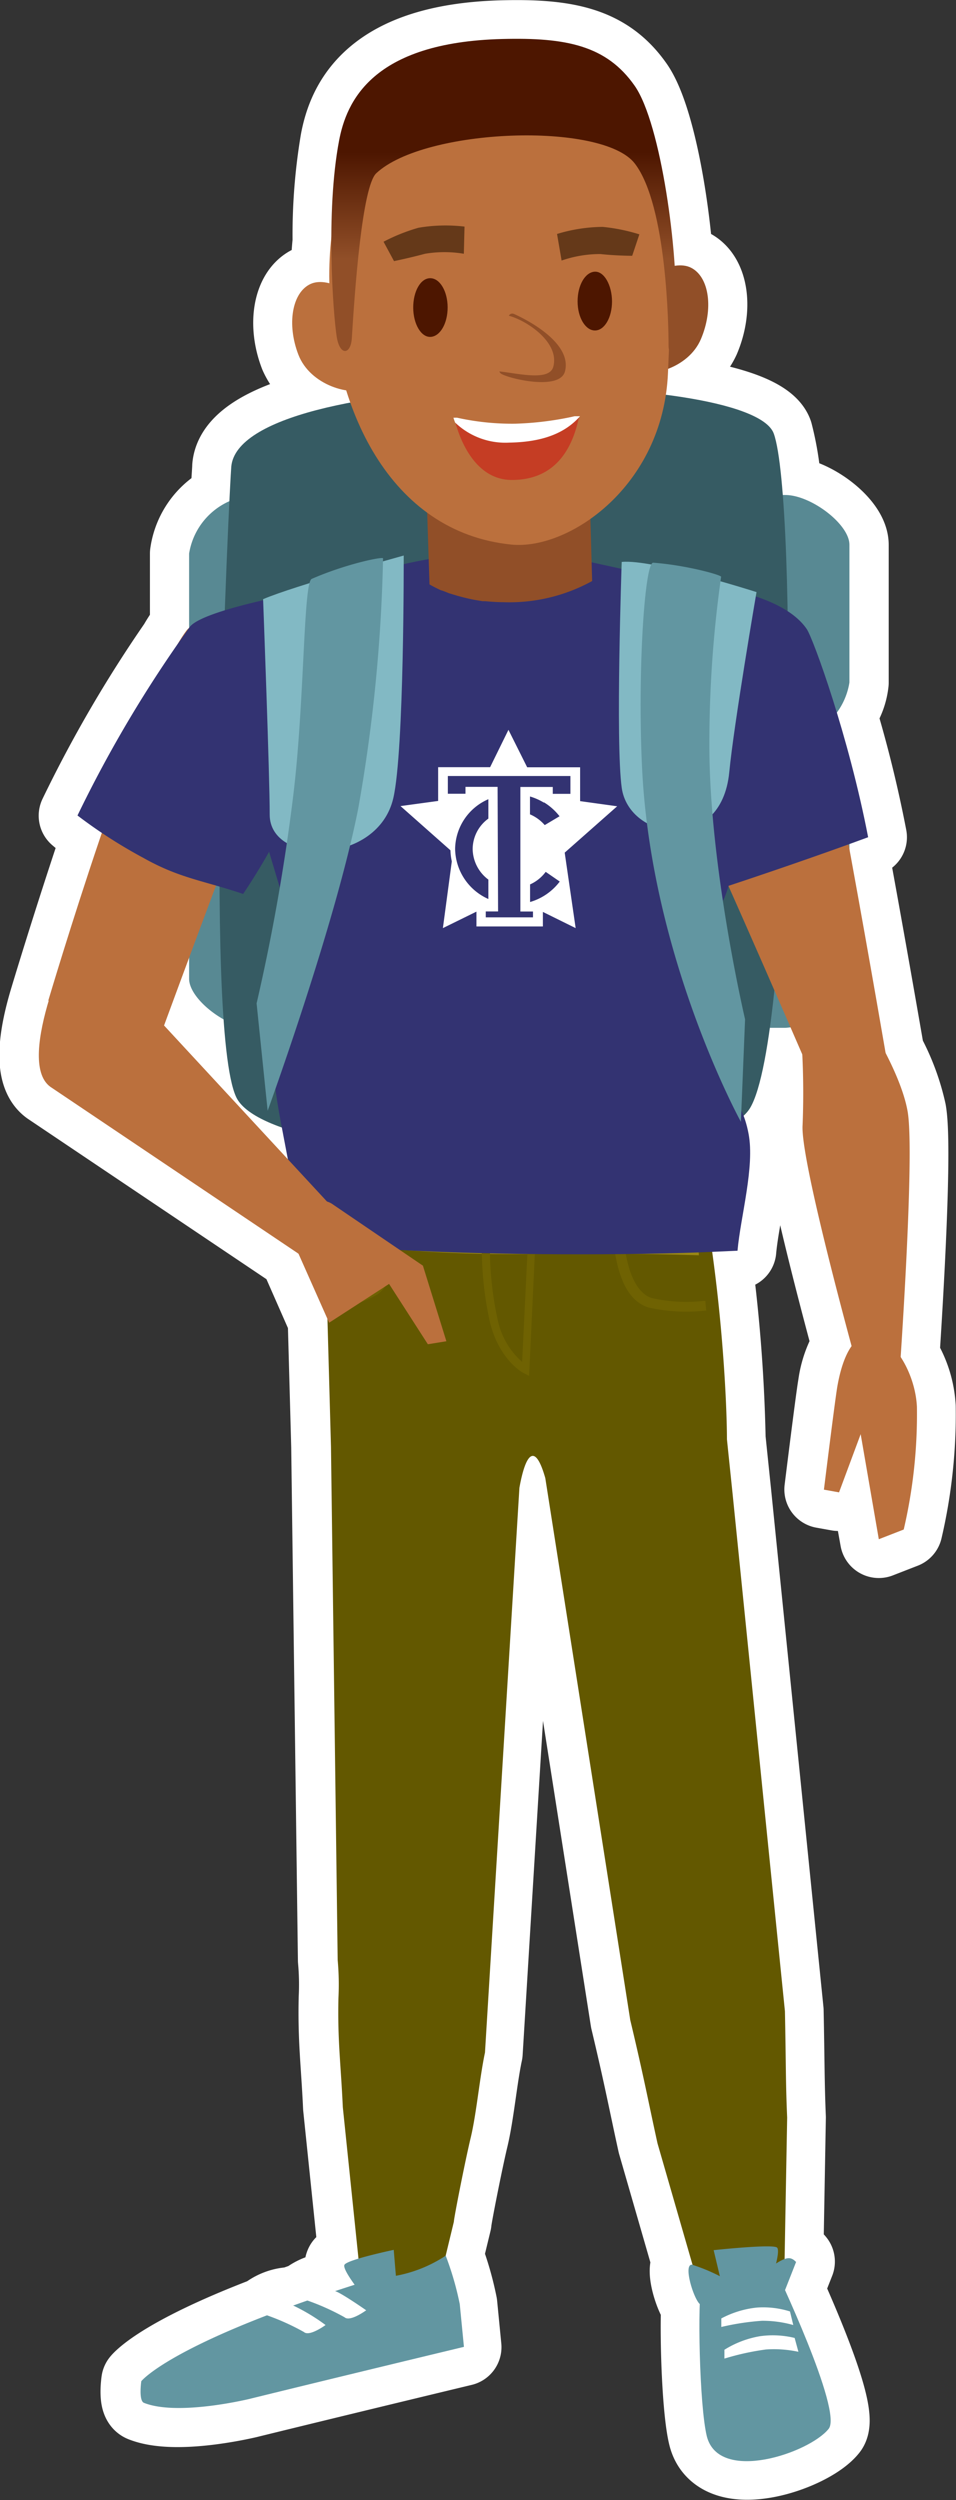 <svg xmlns="http://www.w3.org/2000/svg" xmlns:xlink="http://www.w3.org/1999/xlink" viewBox="0 0 98.58 257.74"><rect x="0" y="0" width="98.58" height="257.74" fill="#333333" stroke="none"/><defs><linearGradient id="a" x1="498.56" y1="240.54" x2="498.56" y2="205.01" gradientUnits="userSpaceOnUse"><stop offset="0.24" stop-color="#914f28"/><stop offset="0.55" stop-color="#4d1600"/></linearGradient></defs><title>avatar3</title><path d="M541.19,350.34a10.62,10.62,0,0,0-1.68-5.13c0.38-5.82,1.35-21.7.71-25.3a22.86,22.86,0,0,0-2.25-6c-0.55-3.18-2.1-12.11-3.74-21v-0.57l1.93-.71A127,127,0,0,0,533,278.83a6.21,6.21,0,0,0,1.28-3.14v-14.2c0-2.15-4-5.13-6.61-5.13h-0.28a30.33,30.33,0,0,0-.93-6.37c-0.67-1.86-5.06-3.22-11.11-4a20.78,20.78,0,0,0,.22-2.21l0-.47a5.86,5.86,0,0,0,3.38-3.07c1.31-3.09.87-6.37-1-7.34a2.76,2.76,0,0,0-1.72-.18c-0.44-6.64-2-15.5-4.12-18.54-2.91-4.17-7.07-5-13.67-4.83-13.46.35-16.08,6.54-16.83,10.5a58.25,58.25,0,0,0-.8,10.37,34.72,34.72,0,0,0-.18,4.18s0,0.09,0,.14a2.89,2.89,0,0,0-2,.07c-1.89.9-2.45,4.16-1.24,7.29a6.32,6.32,0,0,0,4.93,3.68c0.13,0.42.28,0.83,0.43,1.24-6.95,1.32-12,3.49-12.29,6.6,0,0.25-.1,1.52-0.2,3.53a7,7,0,0,0-4.16,5.45v7.67a1.66,1.66,0,0,0-.26.26,13.9,13.9,0,0,0-.94,1.45,131.57,131.57,0,0,0-10.27,17.63,18,18,0,0,0,2.48,1.8c-3.05,9-5.52,17.27-5.52,17.27h0c-1.08,3.63-1.67,7.53.17,8.87l25.55,17.17,3,6.82,0.36,13.14,0.69,52.9a28,28,0,0,1,.08,3.91c-0.1,4.44.25,6.83,0.45,11.26l1.62,15.62a3.69,3.69,0,0,0-1.44.62c-0.15.27,0.44,1.21,1.05,2.05l-2,.66-0.09,0a4.43,4.43,0,0,0-2.76,1h0l-1.49.53a4.32,4.32,0,0,0-2.7,1h0c-11,4.21-13,6.8-13,6.8s-0.29,2,.27,2.23c3.28,1.31,9.92-.18,10.79-0.38,9.64-2.37,22.21-5.39,22.21-5.39l-0.43-4.4a31.34,31.34,0,0,0-1.44-5l0.85-3.51c0-.36,1.15-6.22,1.74-8.68s0.92-6.19,1.47-8.77l3.55-58.22c0.64-3.55,1.61-4.73,2.67-1l8.76,55.87c1.41,5.9,1.91,8.63,2.81,12.71l3.61,12.51H518c-0.9-.06.07,3.24,0.74,4l0.07,0c-0.15,4,.12,11.15.74,13.64,1.23,4.92,10.61,1.74,12.57-.75,1.1-1.4-2.65-10.2-4.52-14.35l1.13-2.87a1,1,0,0,0-1.19-.29l0.26-14.57c-0.15-3.66-.12-5.65-0.23-11l-5.4-53.37s-0.58-5.58-.58-5.6a164.1,164.1,0,0,0-1.54-19.32l2.64-.12c0.31-3.5,1.79-8.64,1.14-12.06a10.79,10.79,0,0,0-.53-1.89,3.63,3.63,0,0,0,.67-0.8c0.8-1.34,1.47-4.27,2-8.19h1.63a4.73,4.73,0,0,0,.56,0l1.18,2.72a68.47,68.47,0,0,1,0,7.33c-0.2,2.91,3.4,16.66,5.05,22.76a10.14,10.14,0,0,0-1.47,4.07c-0.23,1.25-1.4,10.73-1.4,10.73l1.56,0.28,2.23-6L537.26,364l2.57-1A52.29,52.29,0,0,0,541.19,350.34ZM463.57,311c0.66-1.79,1.58-4.27,2.57-7v2.09c0,1.4,1.67,3.13,3.56,4.19,0.27,3.82.68,6.68,1.29,8s2.26,2.26,4.71,3.13c0.21,1.11.42,2.21,0.62,3.33Z" transform="translate(-446.64 -205.32)" style="fill:#fff;stroke:#fff;stroke-linecap:round;stroke-linejoin:round;stroke-width:8px"/><path d="M534.23,275.68a7.13,7.13,0,0,1-6.61,6h-6.7c-2.63,0-4.76-1.75-4.76-3.9V260.25c0-2.16,2.13-3.9,4.76-3.9h6.7c2.63,0,6.61,3,6.61,5.13v14.2Z" transform="translate(-446.64 -205.32)" style="fill:#588993"/><path d="M534.23,305.28a7.13,7.13,0,0,1-6.61,6h-6.7c-2.63,0-4.77-1.75-4.77-3.9V289.85c0-2.16,2.13-3.9,4.77-3.9h6.7c2.63,0,6.61,3,6.61,5.13v14.2Z" transform="translate(-446.64 -205.32)" style="fill:#588993"/><path d="M466.14,292a7.13,7.13,0,0,1,6.61-6h6.7c2.63,0,4.77,1.75,4.77,3.9v17.56c0,2.15-2.13,3.9-4.77,3.9h-6.7c-2.63,0-6.61-3-6.61-5.14V292Z" transform="translate(-446.64 -205.32)" style="fill:#588993"/><path d="M466.14,262.39a7.13,7.13,0,0,1,6.61-6h6.7c2.63,0,4.77,1.75,4.77,3.9v17.56c0,2.16-2.13,3.9-4.77,3.9h-6.7c-2.63,0-6.61-3-6.61-5.13v-14.2Z" transform="translate(-446.64 -205.32)" style="fill:#588993"/><path d="M470.49,253.41c-0.17,1.79-2.94,57.55.5,65s48.57,8.54,53,1.13,4.9-62.69,2.44-69.52S471.47,243.15,470.49,253.41Z" transform="translate(-446.64 -205.32)" style="fill:#365b63"/><path d="M527.58,412.66l-5.4-53.37s-0.58-5.58-.58-5.6c0-7.74-2.34-53.53-19.73-52.37-22.08,1.47-20.52,20.77-21.55,36.85l0.45,16.31,0.69,52.9a28,28,0,0,1,.08,3.91c-0.1,4.44.25,6.83,0.45,11.26l2.23,21.55,6.93-.25,2.29-9.48c0-.36,1.15-6.22,1.74-8.68s0.92-6.19,1.47-8.77l3.55-58.22c0.64-3.55,1.61-4.73,2.67-1l8.76,55.87c1.41,5.9,1.91,8.63,2.81,12.71l5.3,18.37,7.7-.62,0.37-20.4C527.65,420,527.69,418,527.58,412.66Z" transform="translate(-446.64 -205.32)" style="fill:#635800"/><path d="M483.15,333.7a143.5,143.5,0,0,0,18,.9c9.27-.16,17.56.13,17.56,0.13l-0.57-7.57s-21.57,1.35-28.41.57c-7.8-.89-7.85-0.43-7.85-0.43Z" transform="translate(-446.64 -205.32)" style="fill:#998716"/><path d="M519.37,339.43h-0.16a16.13,16.13,0,0,1-5.3-.28c-1.31-.34-2.16-2-2.56-3.7a16.15,16.15,0,0,1-.41-2.81,73.81,73.81,0,0,0,7.37-.69c-0.08-.43-0.16-0.85-0.25-1.27a29.27,29.27,0,0,1-4,.46c-3.42,0-7.75.38-12.11,0.47l-0.8,0v0h-1.19c-4.46,0-8.87-.23-12.39-0.46v0l-1-.1h-0.11v0l-3.57-.28L482.46,332c1.06,0.09,2.44.21,4.05,0.32a14.35,14.35,0,0,1-.07,1.46c-0.14,1.74-.68,3.63-1.58,4.18a9.73,9.73,0,0,1-3.77,1.25l-0.58.07,0.11,1a11.68,11.68,0,0,0,4.91-1.5c1.43-1,1.81-3,2-4.86,0.06-.57.07-1.07,0.07-1.5,2.54,0.17,5.53.32,8.68,0.41,0,0.56,0,1.31.06,2.18a35.12,35.12,0,0,0,.84,6.7c1,3.9,3.41,5.14,3.47,5.17l0.55,0.28,0.67-14.26c2.8,0,5.49-.06,8-0.17a16.87,16.87,0,0,0,.44,3c0.45,1.77,1.27,3.8,3.24,4.39a17.77,17.77,0,0,0,5.92.3C519.43,340.1,519.4,339.76,519.37,339.43Zm-18.89,6.29a7.9,7.9,0,0,1-2.5-4.25,34.83,34.83,0,0,1-.81-6.53c0-.84-0.05-1.57-0.06-2.12,1,0,2,0,3,0h1Z" transform="translate(-446.64 -205.32)" style="fill:#6f6202"/><path d="M474.48,292.42c2.17,6.19,9.77,24.17,11.74,34.79,11.58-.33,19.75,0,26.15-1.39,1.12-11.16,8.25-31.16,8.73-35.84,0.7-6.87,4.66-12.37,4.66-14.26,0,0-15.22-11.49-25.84-11.34s-35.8,10.91-34.3,14.41C465.73,279.06,473.53,289.71,474.48,292.42Z" transform="translate(-446.64 -205.32)" style="fill:#bb703d"/><path d="M533,348.16c-0.23,1.25-1.4,10.73-1.4,10.73l1.56,0.28,2.23-6L537.26,364l2.57-1a52.29,52.29,0,0,0,1.36-12.66C540.9,344.47,534.8,338.22,533,348.16Z" transform="translate(-446.64 -205.32)" style="fill:#bb703d"/><path d="M517.29,267.43s9.44-.72,12.27,3.43c1.4,2,8.62,44.29,8.62,44.29l-7.1,2.82s-10.73-24.84-12.47-28.14S510.66,266.88,517.29,267.43Z" transform="translate(-446.64 -205.32)" style="fill:#bb703d"/><path d="M477.21,332.18c4.34,0.35,4.31,1.61,8.68,1.89,9.73,0.62,23.18.7,32.92,0.36l3.88-.17c0.31-3.5,1.79-8.64,1.14-12.06-0.75-4-2.83-4.58-3.42-8.86-0.62-4.49-1.47-11.16.73-15.06,2.44-4.32,4.14-31.14,3.71-31.23l-24.61-5.38c-12.65,1.45-13,2.22-15,2.61-2.64.5-14.13,3.64-16.48,5.64-1.62,1.37,8,29.89,8.52,33.5,0.73,4.9-2.87,8.8-2.31,13.61C475.58,322.11,477.08,326.92,477.21,332.18Z" transform="translate(-446.64 -205.32)" style="fill:#333372"/><path d="M480.23,266.22s-12.85,2.11-14.36,4.1c-4.83,6.39-14.25,38.15-14.25,38.15l10.9,5.39s8.23-22.44,9.74-25.88S486.77,265,480.23,266.22Z" transform="translate(-446.64 -205.32)" style="fill:#bb703d"/><path d="M520.07,297.2c4.89-1.6,11.25-3.78,16.09-5.57-2-10.39-5.65-20.45-6.33-21.46-2.83-4.15-12.2-4.7-12.2-4.7-6.63-.56-2.48,20.57-0.74,23.87C517.43,290.37,518.65,293.45,520.07,297.2Z" transform="translate(-446.64 -205.32)" style="fill:#333372"/><path d="M461.44,293.77c3.75,2.11,6.21,2.33,10.27,3.71a65.6,65.6,0,0,0,3.85-6.52c1.51-3.44,11.57-26.36,5-25.1,0,0-12.85,2.1-14.36,4.1a130.35,130.35,0,0,0-11.57,19.43A51.15,51.15,0,0,0,461.44,293.77Z" transform="translate(-446.64 -205.32)" style="fill:#333372"/><path d="M535.25,347s-6.11-21.92-5.85-25.69a82.85,82.85,0,0,0-.16-9.43l6.07-2.53s4.14,6.11,4.92,10.54-0.86,27.44-.86,27.44A37.92,37.92,0,0,0,535.25,347Z" transform="translate(-446.64 -205.32)" style="fill:#bb703d"/><path d="M510.75,263.25s-0.65,18.6,0,23.28c0.75,5.41,10.27,6.87,11.09-1.6,0.48-5,2.81-18.57,2.81-18.57S513.95,262.93,510.75,263.25Z" transform="translate(-446.64 -205.32)" style="fill:#82b9c4"/><path d="M514,263.33c-0.89-.07-1.64,11.43-1.14,21.38,1,19.58,10.18,36.26,10.18,36.26l0.43-10.57s-3.68-15.7-3.68-28.13A121.9,121.9,0,0,1,521,264.78C521,264.59,517.39,263.58,514,263.33Z" transform="translate(-446.64 -205.32)" style="fill:#6296a1"/><path d="M473.77,267.09s0.69,18.32.68,22.21c0,5.28,11.15,5.24,12.75-1.71,1.13-4.89,1.07-25,1.07-25S476.9,265.74,473.77,267.09Z" transform="translate(-446.64 -205.32)" style="fill:#82b9c4"/><path d="M478.78,265c-0.87.38-.73,12.89-1.92,22.49a206.84,206.84,0,0,1-3.76,21.27l1.14,11.07s7-19.25,9.34-31.16a166.4,166.4,0,0,0,2.56-25.79C486.1,262.68,482.27,263.47,478.78,265Z" transform="translate(-446.64 -205.32)" style="fill:#6296a1"/><path d="M480.86,329.73l-26.41-28.53s-6.38,13.43-2.62,16.16l25.82,17.36C479,333.69,480.17,333.14,480.86,329.73Z" transform="translate(-446.64 -205.32)" style="fill:#bb703d"/><path d="M481,329.51l9.25,6.29,2.42,7.79-1.91.31-4-6.22-6.18,4-4.3-9.68S478.78,327.87,481,329.51Z" transform="translate(-446.64 -205.32)" style="fill:#bb703d"/><path d="M492.6,437.86a13.88,13.88,0,0,1-6.12,2.22,3.46,3.46,0,0,1-.78,0c-21.17,6.48-24.49,10.72-24.49,10.72s-0.29,2,.27,2.23c3.28,1.31,9.92-.18,10.79-0.38,9.64-2.37,22.21-5.39,22.21-5.39l-0.43-4.4A31.22,31.22,0,0,0,492.6,437.86Z" transform="translate(-446.64 -205.32)" style="fill:#6296a1"/><path d="M474.15,444a24.36,24.36,0,0,1,3.83,1.73c0.56,0.51,2.23-.72,2.23-0.72a20,20,0,0,0-3.31-2A4.41,4.41,0,0,0,474.15,444Z" transform="translate(-446.64 -205.32)" style="fill:#fff"/><path d="M478.33,442.48a24.33,24.33,0,0,1,3.84,1.73c0.56,0.51,2.23-.72,2.23-0.72s-2.86-2-3.31-2A4.43,4.43,0,0,0,478.33,442.48Z" transform="translate(-446.64 -205.32)" style="fill:#fff"/><path d="M487.24,437.26l0.28,3.34a14.92,14.92,0,0,1-2.93,1.5l-0.26.23c-0.14-.2-2.45-3-2.17-3.53S487.24,437.26,487.24,437.26Z" transform="translate(-446.64 -205.32)" style="fill:#6296a1"/><path d="M520.23,437.29l0.89,3.74a35.79,35.79,0,0,0,4.46.07l0.34,0.12c0.06-.24,1.31-3.82.84-4.2S520.23,437.29,520.23,437.29Z" transform="translate(-446.64 -205.32)" style="fill:#6296a1"/><path d="M519,440.38c2.07,0.66,5.58-.3,7.57-1.18h0s7,14.67,5.52,16.51c-2,2.5-11.35,5.67-12.57.75C518.76,453.3,518.54,442.6,519,440.38Z" transform="translate(-446.64 -205.32)" style="fill:#6296a1"/><path d="M528.1,443.61a9.19,9.19,0,0,0-3.42-.4,10,10,0,0,0-3.66,1.12l0,0.88a26.23,26.23,0,0,1,4.21-.64,11.67,11.67,0,0,1,3.21.44Z" transform="translate(-446.64 -205.32)" style="fill:#fff"/><path d="M528.58,446.34a9.5,9.5,0,0,0-3.56-.18,10.1,10.1,0,0,0-3.68,1.4l0,0.91a26.56,26.56,0,0,1,4.28-.94,12,12,0,0,1,3.35.24Z" transform="translate(-446.64 -205.32)" style="fill:#fff"/><path d="M527.48,441.69l1.25-3.18c-0.6-.6-1.05-0.66-3.14.92a9.2,9.2,0,0,1-3.76,1.08,18.25,18.25,0,0,0-3.83-1.72c-0.9-.06.07,3.24,0.74,4S527.48,441.69,527.48,441.69Z" transform="translate(-446.64 -205.32)" style="fill:#6296a1"/><path d="M510.28,288.44l-3.82-.53v-3.49H501l-1.93-3.86h0l-1.89,3.85h-5.36v3.48l-3.88.53,5.15,4.56a5.93,5.93,0,0,0,.14,1.14L492.31,301l3.46-1.7v1.53h6.85v-1.5L506,301l-1.13-7.78Zm-8.68,10.85v0.6h-4.87v-0.61H498l-0.05-12.84h-3.31v0.71h-1.82v-1.83l12.64,0v1.84h-1.82v-0.71H500.3l0,12.84h1.25ZM497,287.71v2a3.9,3.9,0,0,0-1.62,3.15A4,4,0,0,0,497,296v2a5.75,5.75,0,0,1-3.43-5.17A5.67,5.67,0,0,1,497,287.71Zm4.29,1.55v-1.83a6,6,0,0,1,1.41.62v0h0.06a6,6,0,0,1,1.58,1.42l-1.53.91A4.17,4.17,0,0,0,501.26,289.26Zm0,7.24a4.08,4.08,0,0,0,1.62-1.3l1.45,1a5.91,5.91,0,0,1-3.06,2.11V296.5Z" transform="translate(-446.64 -205.32)" style="fill:#fff"/><path d="M492.13,266.18c0.1,0,.81.3,0.82,0.3l0.86,0.26c0.58,0.16,1.17.31,1.77,0.42l0.83,0.14,0.26,0c0.62,0.05,1.23.1,1.85,0.1a17.71,17.71,0,0,0,9.18-2.18l-0.39-13.87-16.84.08,0.46,14.14C491.34,265.8,491.73,266,492.13,266.18Z" transform="translate(-446.64 -205.32)" style="fill:#914f28"/><path d="M511.12,237c-1.31,3.09-1.43,5.49.43,6.45s6.06-.09,7.37-3.18,0.87-6.37-1-7.34S512.43,233.88,511.12,237Z" transform="translate(-446.64 -205.32)" style="fill:#914f28"/><path d="M513.69,221.48c2.65,4.26,2.35,10.25,1.83,22.29-0.5,11.68-10.24,18.3-16.17,17.69-12.51-1.28-18.51-14.07-18.75-27.07S486.79,213,498,213.17C506.48,213.33,510.18,215.84,513.69,221.48Z" transform="translate(-446.64 -205.32)" style="fill:#bb703d"/><path d="M485.32,238.92c1.21,3.13,1.25,5.54-.64,6.43s-6.06-.33-7.27-3.46-0.66-6.4,1.24-7.29S484.12,235.79,485.32,238.92Z" transform="translate(-446.64 -205.32)" style="fill:#bb703d"/><path d="M499.6,237.67a0.4,0.4,0,0,0-.49.2c1.9,0.51,5.27,2.78,4.58,5.27-0.42,1.5-3.63.67-5.56,0.47a0.58,0.58,0,0,0,.17.23c0.75,0.5,6.08,1.8,6.6-.24C505.75,240.3,499.69,237.7,499.6,237.67Z" transform="translate(-446.64 -205.32)" style="fill:#914f28"/><path d="M509.75,236.39c0,1.67-.78,3-1.76,3s-1.79-1.33-1.79-3,0.78-3,1.76-3.06S509.74,234.72,509.75,236.39Z" transform="translate(-446.64 -205.32)" style="fill:#4d1600"/><path d="M492.8,237c0,1.68-.78,3-1.76,3.05s-1.78-1.33-1.79-3S490,234,491,234,492.79,235.34,492.8,237Z" transform="translate(-446.64 -205.32)" style="fill:#4d1600"/><path d="M504.08,229.44a16.57,16.57,0,0,1,4.71-.73,18.81,18.81,0,0,1,3.78.77l-0.74,2.21s-1.63,0-3.28-.18a12.17,12.17,0,0,0-4,.67Z" transform="translate(-446.64 -205.32)" style="fill:#653919"/><path d="M494.54,228.68a16.67,16.67,0,0,0-4.75.12,19.11,19.11,0,0,0-3.6,1.44l1.08,2s1.61-.33,3.2-0.76a12.14,12.14,0,0,1,4,0Z" transform="translate(-446.64 -205.32)" style="fill:#653919"/><path d="M499.89,249.07a32.31,32.31,0,0,0,5.67-.78h0.79c-0.92,4.46-3.35,6.51-6.93,6.51-4.65,0-5.91-6.31-5.91-6.31h0.35A26,26,0,0,0,499.89,249.07Z" transform="translate(-446.64 -205.32)" style="fill:#c53d24"/><path d="M499.76,249a32.15,32.15,0,0,0,6.13-.77l0.56,0c-1.6,1.82-4,2.67-7.32,2.72a7.47,7.47,0,0,1-5.56-2.07c-0.12-.3-0.17-0.5-0.17-0.5h0.36A26.24,26.24,0,0,0,499.76,249Z" transform="translate(-446.64 -205.32)" style="fill:#fff"/><path d="M512.09,214.17c2.73,3.91,4.53,17.43,4.21,23.49-0.12,2.21-.72,4.84-0.72,3.21s-0.15-14.36-3.48-18.69-21.66-3.67-26.66,1c-1.46,1.37-2.22,12.1-2.52,17-0.1,1.7-1.24,1.88-1.56-.15-0.36-2.29-1.16-12.79.24-20.19,0.75-4,3.37-10.16,16.83-10.5C505,209.17,509.18,210,512.09,214.17Z" transform="translate(-446.64 -205.32)" style="fill:url(#a)"/></svg>
